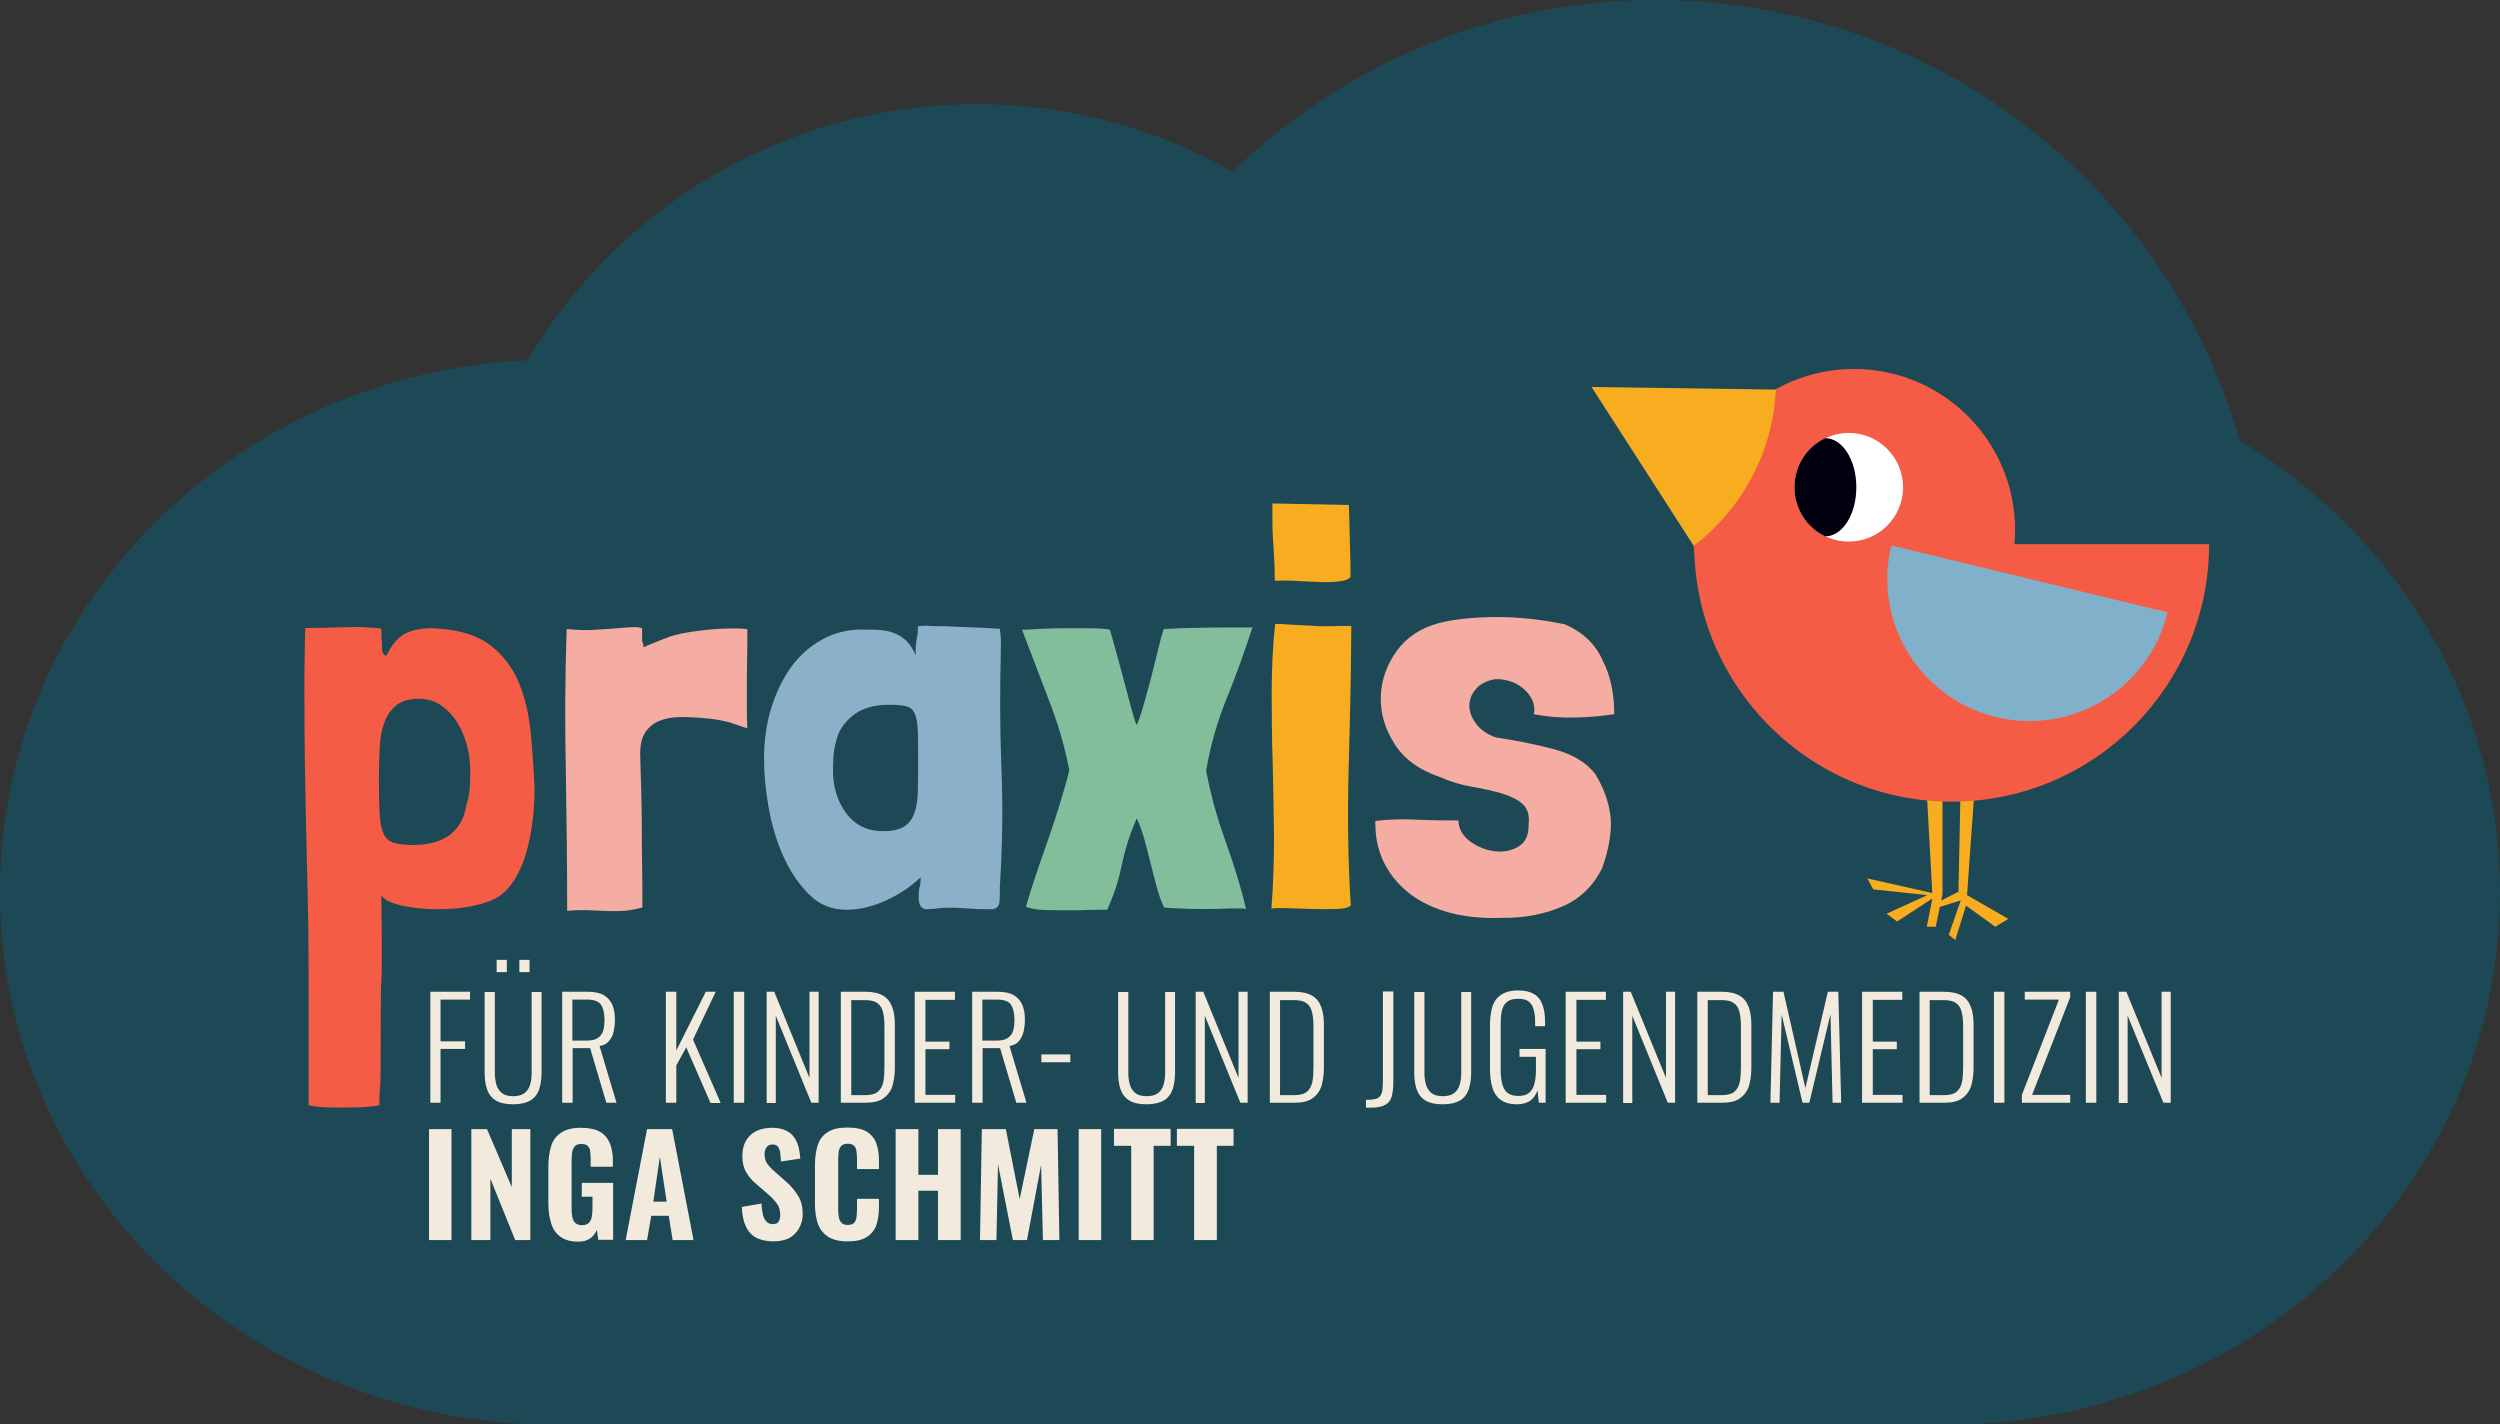 <svg xmlns="http://www.w3.org/2000/svg" xmlns:xlink="http://www.w3.org/1999/xlink" id="Ebene_1" x="0px" y="0px" viewBox="0 0 957.4 545.5" style="enable-background:new 0 0 957.4 545.5;" xml:space="preserve"><rect x="0" y="0" width="957.4" height="545.5" fill="#333333" stroke="none"/><style type="text/css">	.st0{fill:#1C4955;}	.st1{fill:#F2EADD;}	.st2{fill:#F45C45;}	.st3{fill:#F5ACA2;}	.st4{fill:#8CB0C7;}	.st5{fill:#82BE9C;}	.st6{fill:#F8AD21;}	.st7{fill:#FFFFFF;}	.st8{fill:#00000F;}	.st9{fill:#81B1CA;}</style><g>	<path class="st0" d="M472.2,65.6C514.1,25,571.1,0,634.1,0c106.3,0,195.9,71.3,223.6,168.7l0,0c59.9,36,99.7,100,99.7,173  c0,112.6-94.9,203.9-212,203.9H212C94.9,545.5,0,454.3,0,341.6C0,232.3,89.5,143.1,201.8,138l0.4-0.2  c34.7-58.6,98.6-97.9,171.7-97.9c35.5,0,68.8,9.3,97.7,25.5"></path>	<g>		<path class="st1" d="M164.8,422.3v-42.5H180v3h-11.3v16h9.4v2.9h-9.4v20.6H164.8z"></path>		<path class="st1" d="M196.5,422.9c-2.9,0-5.1-0.5-6.7-1.5c-1.6-1-2.7-2.5-3.3-4.3c-0.6-1.8-0.9-3.9-0.9-6.3v-30.9h3.9v31   c0,1.6,0.2,3.1,0.6,4.5c0.4,1.3,1.1,2.4,2.1,3.2c1,0.8,2.5,1.2,4.4,1.2c1.8,0,3.2-0.4,4.3-1.2c1-0.8,1.7-1.8,2.1-3.2   c0.4-1.3,0.6-2.8,0.6-4.5v-31h3.8v30.9c0,2.3-0.3,4.4-0.9,6.3c-0.6,1.8-1.7,3.3-3.3,4.3C201.5,422.4,199.3,422.9,196.5,422.9z    M190.2,372.3v-4.7h3.9v4.7H190.2z M198.9,372.3v-4.7h3.9v4.7H198.9z"></path>		<path class="st1" d="M215.3,422.3v-42.5h9.6c2.7,0,4.8,0.4,6.3,1.3c1.5,0.9,2.6,2.1,3.3,3.7s1,3.6,1,5.8c0,1.6-0.2,3.1-0.5,4.5   s-0.9,2.6-1.8,3.6c-0.8,1-2,1.6-3.6,1.9l6.5,21.7h-3.9l-6.2-20.9h-6.7v20.9H215.3z M219.3,398.5h5.4c1.8,0,3.2-0.3,4.1-0.9   c1-0.6,1.7-1.5,2.1-2.6c0.4-1.2,0.6-2.6,0.6-4.4c0-2.6-0.5-4.6-1.4-5.9c-0.9-1.3-2.7-1.9-5.4-1.9h-5.5V398.5z"></path>		<path class="st1" d="M255,422.3v-42.5h4v22.5l11.3-22.5h3.8l-8.7,18.3l10.6,24.3h-3.9l-9.3-21.3L259,408v14.3H255z"></path>		<path class="st1" d="M281,422.3v-42.5h4v42.5H281z"></path>		<path class="st1" d="M293.6,422.3v-42.5h2.9l13.5,33v-33h3.5v42.5h-2.8L297.1,389v33.4H293.6z"></path>		<path class="st1" d="M322,422.3v-42.5h9.2c3,0,5.3,0.5,7,1.5c1.7,1,2.8,2.5,3.5,4.4c0.7,1.9,1,4.1,1,6.6v16.9c0,2.6-0.4,4.9-1,6.9   c-0.7,2-1.9,3.5-3.5,4.6c-1.6,1.1-3.8,1.6-6.7,1.6H322z M326,419.4h5.4c2.2,0,3.9-0.5,4.9-1.4c1-0.9,1.7-2.2,2-3.8   c0.3-1.6,0.4-3.5,0.4-5.5v-15.9c0-2.1-0.2-3.9-0.6-5.4c-0.4-1.5-1.1-2.6-2.2-3.3c-1.1-0.8-2.7-1.1-4.8-1.1H326V419.4z"></path>		<path class="st1" d="M350.3,422.3v-42.5h15.4v3.1h-11.3v16h9.2v2.9h-9.2v17.5h11.4v3H350.3z"></path>		<path class="st1" d="M372.3,422.3v-42.5h9.6c2.7,0,4.8,0.4,6.3,1.3c1.5,0.9,2.6,2.1,3.3,3.7c0.7,1.6,1,3.6,1,5.8   c0,1.6-0.2,3.1-0.5,4.5c-0.4,1.4-0.9,2.6-1.8,3.6c-0.8,1-2,1.6-3.6,1.9l6.5,21.7h-3.9l-6.2-20.9h-6.7v20.9H372.3z M376.3,398.5   h5.4c1.8,0,3.2-0.3,4.1-0.9c1-0.6,1.7-1.5,2.1-2.6c0.4-1.2,0.6-2.6,0.6-4.4c0-2.6-0.5-4.6-1.4-5.9c-0.9-1.3-2.7-1.9-5.4-1.9h-5.5   V398.5z"></path>		<path class="st1" d="M398.8,406.8v-3h11.1v3H398.8z"></path>		<path class="st1" d="M439.1,422.9c-2.9,0-5.1-0.5-6.7-1.5c-1.6-1-2.7-2.5-3.3-4.3c-0.6-1.8-0.9-3.9-0.9-6.3v-30.9h3.9v31   c0,1.6,0.2,3.1,0.6,4.5c0.4,1.3,1.1,2.4,2.1,3.2c1,0.8,2.5,1.2,4.4,1.2c1.8,0,3.2-0.4,4.3-1.2c1-0.8,1.7-1.8,2.1-3.2   c0.4-1.3,0.6-2.8,0.6-4.5v-31h3.8v30.9c0,2.3-0.3,4.4-0.9,6.3c-0.6,1.8-1.7,3.3-3.3,4.3C444,422.4,441.9,422.9,439.1,422.9z"></path>		<path class="st1" d="M457.9,422.3v-42.5h2.9l13.5,33v-33h3.5v42.5H475L461.4,389v33.4H457.9z"></path>		<path class="st1" d="M486.3,422.3v-42.5h9.2c3,0,5.3,0.5,7,1.5c1.7,1,2.8,2.5,3.5,4.4c0.7,1.9,1,4.1,1,6.6v16.9   c0,2.6-0.4,4.9-1,6.9c-0.7,2-1.9,3.5-3.5,4.6c-1.6,1.1-3.8,1.6-6.7,1.6H486.3z M490.3,419.4h5.4c2.2,0,3.9-0.5,4.9-1.4   c1-0.9,1.7-2.2,2-3.8c0.3-1.6,0.4-3.5,0.4-5.5v-15.9c0-2.1-0.2-3.9-0.6-5.4c-0.4-1.5-1.1-2.6-2.2-3.3c-1.1-0.8-2.7-1.1-4.8-1.1   h-5.2V419.4z"></path>		<path class="st1" d="M523.1,424.2v-3c1.5,0,2.6-0.1,3.5-0.3c0.9-0.2,1.5-0.6,1.9-1.1c0.4-0.5,0.7-1.3,0.9-2.3   c0.1-1,0.2-2.2,0.2-3.8v-34h4V414c0,2.3-0.2,4.3-0.6,5.8c-0.4,1.5-1.2,2.6-2.5,3.3c-1.2,0.7-3,1.1-5.5,1.1H523.1z"></path>		<path class="st1" d="M552.5,422.9c-2.9,0-5.1-0.5-6.7-1.5c-1.6-1-2.7-2.5-3.3-4.3c-0.6-1.8-0.9-3.9-0.9-6.3v-30.9h3.9v31   c0,1.6,0.2,3.1,0.6,4.5c0.4,1.3,1.1,2.4,2.1,3.2c1,0.8,2.5,1.2,4.4,1.2c1.8,0,3.2-0.4,4.3-1.2c1-0.8,1.7-1.8,2.1-3.2   c0.4-1.3,0.6-2.8,0.6-4.5v-31h3.8v30.9c0,2.3-0.3,4.4-0.9,6.3c-0.6,1.8-1.7,3.3-3.3,4.3C557.5,422.4,555.3,422.9,552.5,422.9z"></path>		<path class="st1" d="M581,422.9c-2.7,0-4.8-0.6-6.3-1.7c-1.5-1.1-2.6-2.7-3.2-4.8c-0.6-2-0.9-4.4-0.9-7.1v-16.6   c0-2.7,0.3-5.1,0.9-7.1c0.6-2,1.7-3.5,3.3-4.6c1.6-1.1,3.8-1.7,6.6-1.7c2.6,0,4.6,0.5,6.1,1.4c1.5,0.9,2.6,2.3,3.2,4.1   c0.7,1.8,1,4,1,6.7v1.5h-3.8v-1.5c0-2-0.2-3.7-0.6-5c-0.4-1.3-1-2.3-1.9-3c-0.9-0.7-2.2-1-4-1c-2,0-3.4,0.4-4.4,1.3   c-1,0.8-1.6,2-1.9,3.5c-0.3,1.5-0.4,3.2-0.4,5v17.5c0,2.1,0.2,3.8,0.6,5.3c0.4,1.5,1,2.6,2,3.4c1,0.8,2.4,1.2,4.2,1.2   c1.8,0,3.2-0.4,4.1-1.2c0.9-0.8,1.6-1.9,2-3.4c0.4-1.5,0.6-3.3,0.6-5.4v-5h-6.3v-3h10v20.6h-2.6l-0.5-4.8   c-0.5,1.6-1.4,2.9-2.6,3.9C584.8,422.4,583.1,422.9,581,422.9z"></path>		<path class="st1" d="M599.6,422.3v-42.5H615v3.1h-11.3v16h9.2v2.9h-9.2v17.5h11.4v3H599.6z"></path>		<path class="st1" d="M621.6,422.3v-42.5h2.9l13.5,33v-33h3.5v42.5h-2.8L625.1,389v33.4H621.6z"></path>		<path class="st1" d="M650,422.3v-42.5h9.2c3,0,5.3,0.5,7,1.5c1.7,1,2.8,2.5,3.5,4.4c0.7,1.9,1,4.1,1,6.6v16.9c0,2.6-0.4,4.9-1,6.9   c-0.7,2-1.9,3.5-3.5,4.6c-1.6,1.1-3.8,1.6-6.7,1.6H650z M654,419.4h5.4c2.2,0,3.9-0.5,4.9-1.4c1-0.9,1.7-2.2,2-3.8   c0.3-1.6,0.4-3.5,0.4-5.5v-15.9c0-2.1-0.2-3.9-0.6-5.4c-0.4-1.5-1.1-2.6-2.2-3.3c-1.1-0.8-2.7-1.1-4.8-1.1H654V419.4z"></path>		<path class="st1" d="M678,422.3l1-42.5h4l8.4,36.9l8.6-36.9h4l1.1,42.5h-3.3l-0.8-33.9l-8.1,33.9h-2.6l-8-33.8l-0.8,33.8H678z"></path>		<path class="st1" d="M713.1,422.3v-42.5h15.4v3.1h-11.3v16h9.2v2.9h-9.2v17.5h11.4v3H713.1z"></path>		<path class="st1" d="M735.1,422.3v-42.5h9.2c3,0,5.3,0.5,7,1.5c1.7,1,2.8,2.5,3.5,4.4c0.7,1.9,1,4.1,1,6.6v16.9   c0,2.6-0.4,4.9-1,6.9c-0.7,2-1.9,3.5-3.5,4.6c-1.6,1.1-3.8,1.6-6.7,1.6H735.1z M739.1,419.4h5.4c2.2,0,3.9-0.5,4.9-1.4   c1-0.9,1.7-2.2,2-3.8c0.3-1.6,0.4-3.5,0.4-5.5v-15.9c0-2.1-0.2-3.9-0.6-5.4c-0.4-1.5-1.1-2.6-2.2-3.3c-1.1-0.8-2.7-1.1-4.8-1.1   h-5.2V419.4z"></path>		<path class="st1" d="M763.6,422.3v-42.5h4v42.5H763.6z"></path>		<path class="st1" d="M774.3,422.3v-3l14.2-36.5h-13.1v-3h17.4v2.1l-14.6,37.4h14.6v3H774.3z"></path>		<path class="st1" d="M798.8,422.3v-42.5h4v42.5H798.8z"></path>		<path class="st1" d="M811.4,422.3v-42.5h2.9l13.5,33v-33h3.5v42.5h-2.8L814.8,389v33.4H811.4z"></path>		<path class="st1" d="M164.3,474.9v-42.5h8.6v42.5H164.3z"></path>		<path class="st1" d="M180.5,474.9v-42.5h6l9.5,22.2v-22.2h7.1v42.5h-5.8l-9.5-23.5v23.5H180.5z"></path>		<path class="st1" d="M221.5,475.5c-2.9,0-5.1-0.6-6.8-1.8c-1.7-1.2-2.9-2.9-3.6-5.1c-0.7-2.2-1.1-4.8-1.1-7.7v-14.2   c0-3,0.4-5.7,1.1-7.9c0.7-2.2,2-3.9,3.9-5.1c1.8-1.2,4.3-1.8,7.5-1.8c3,0,5.5,0.5,7.2,1.5c1.8,1,3,2.5,3.8,4.3   c0.8,1.9,1.2,4.1,1.2,6.6v2.5h-8.5v-3c0-1.1-0.1-2.1-0.2-3c-0.1-0.9-0.5-1.5-1-2c-0.5-0.5-1.3-0.7-2.4-0.7c-1.2,0-2,0.3-2.5,0.9   c-0.5,0.6-0.9,1.4-1,2.3c-0.1,0.9-0.2,1.9-0.2,3V463c0,1.2,0.1,2.3,0.3,3.2c0.2,0.9,0.6,1.7,1.2,2.2c0.6,0.5,1.4,0.8,2.5,0.8   s1.9-0.3,2.5-0.8c0.6-0.6,1-1.3,1.2-2.3c0.2-1,0.3-2.1,0.3-3.3v-4.5h-4.1V453h12v21.8h-5.7l-0.5-3.8c-0.6,1.3-1.4,2.4-2.5,3.2   C224.9,475.1,223.4,475.5,221.5,475.5z"></path>		<path class="st1" d="M239.6,474.9l8.2-42.5h9.6l8.2,42.5h-8l-1.5-9.3h-6.7l-1.6,9.3H239.6z M250.2,460.2h5.1l-2.6-17.2   L250.2,460.2z"></path>		<path class="st1" d="M296.2,475.4c-2.6,0-4.8-0.5-6.6-1.4c-1.8-1-3.1-2.4-4-4.4c-0.9-1.9-1.4-4.4-1.5-7.4l7.5-1.3   c0.1,1.8,0.3,3.2,0.6,4.4c0.3,1.2,0.8,2,1.4,2.6c0.6,0.6,1.4,0.9,2.3,0.9c1.1,0,1.9-0.3,2.3-1c0.4-0.7,0.6-1.5,0.6-2.4   c0-1.8-0.4-3.3-1.3-4.5c-0.9-1.2-2-2.4-3.4-3.6l-4.4-3.8c-1.6-1.3-2.9-2.8-3.9-4.5c-1-1.7-1.5-3.7-1.5-6.2c0-3.5,1-6.2,3.1-8.1   c2-1.9,4.9-2.8,8.4-2.8c2.1,0,3.9,0.4,5.3,1.1c1.4,0.7,2.4,1.6,3.2,2.8c0.8,1.2,1.3,2.5,1.6,3.8c0.3,1.4,0.5,2.8,0.6,4.1l-7.4,1.1   c-0.1-1.3-0.2-2.4-0.3-3.4c-0.2-1-0.5-1.8-0.9-2.3c-0.5-0.6-1.2-0.8-2.1-0.8c-1,0-1.8,0.4-2.3,1.1c-0.5,0.8-0.7,1.6-0.7,2.5   c0,1.5,0.3,2.7,1,3.7c0.7,1,1.6,2,2.8,3l4.3,3.8c1.8,1.5,3.3,3.3,4.6,5.3c1.3,2,1.9,4.4,1.9,7.3c0,2-0.5,3.8-1.4,5.4   c-0.9,1.6-2.2,2.9-3.8,3.8C300.4,475,298.4,475.4,296.2,475.4z"></path>		<path class="st1" d="M324.6,475.4c-3.2,0-5.6-0.6-7.5-1.8c-1.8-1.2-3.1-2.8-3.9-5c-0.7-2.1-1.1-4.6-1.1-7.4V446   c0-2.9,0.4-5.5,1.1-7.6c0.7-2.1,2-3.8,3.9-4.9c1.8-1.2,4.3-1.7,7.5-1.7c3,0,5.4,0.5,7.2,1.5c1.7,1,3,2.5,3.7,4.3   c0.7,1.9,1.1,4,1.1,6.5v3.6h-8.4v-4c0-1-0.1-1.9-0.2-2.8c-0.1-0.9-0.4-1.6-0.9-2.1c-0.5-0.5-1.3-0.8-2.4-0.8c-1.2,0-2,0.3-2.5,0.8   c-0.5,0.6-0.9,1.3-1,2.2c-0.1,0.9-0.2,1.9-0.2,3v19.3c0,1.2,0.1,2.2,0.3,3.1c0.2,0.9,0.6,1.6,1.1,2c0.5,0.5,1.3,0.7,2.3,0.7   c1.1,0,1.9-0.3,2.4-0.8c0.5-0.5,0.8-1.3,0.9-2.2c0.1-0.9,0.2-1.9,0.2-2.9v-4.1h8.4v3.5c0,2.5-0.4,4.7-1,6.6   c-0.7,1.9-1.9,3.4-3.6,4.5C330.1,474.9,327.7,475.4,324.6,475.4z"></path>		<path class="st1" d="M343,474.9v-42.5h8.7v17.5h7.5v-17.5h8.7v42.5h-8.7V456h-7.5v18.9H343z"></path>		<path class="st1" d="M375.3,474.9l0.7-42.5h9.2l5.3,26.8l5.6-26.8h8.9l0.7,42.5h-6.3l-0.7-28.8l-5.4,28.8h-5.4l-5.7-29l-0.6,29   H375.3z"></path>		<path class="st1" d="M413.1,474.9v-42.5h8.6v42.5H413.1z"></path>		<path class="st1" d="M433.2,474.9v-36.1h-6.6v-6.5h21.7v6.5h-6.5v36.1H433.2z"></path>		<path class="st1" d="M457.3,474.9v-36.1h-6.6v-6.5h21.7v6.5H466v36.1H457.3z"></path>	</g>	<g>		<path class="st2" d="M145.3,420.8v2.4c0,0.1-1,0.3-2.9,0.5c-1.9,0.2-4.3,0.4-7.1,0.4c-2.8,0.1-5.8,0.1-8.9,0   c-3.2-0.1-5.9-0.3-8.2-0.8v-45.7c0-11.9-0.1-23.8-0.4-35.7c-0.3-11.9-0.5-23.6-0.8-35.2c-0.2-11.6-0.4-22.9-0.4-34   c-0.1-11.1,0-21.9,0.3-32.2c4.4,0,9.3-0.1,14.6-0.3c5.3-0.2,10.1,0,14.4,0.5c0.1,0.3,0.2,0.8,0.2,1.5c0,1.4,0,2.6,0.1,3.4   c0.1,0.9,0.1,2.1,0.1,3.7c0.3,0.7,0.6,1.3,1,1.6c0.4,0.4,0.8,0.1,1.2-0.8c2.2-4.3,5-7.1,8.6-8.3c3.6-1.2,7.4-1.5,11.4-1   c8.2,0.6,14.6,2.7,19.4,6.4c4.7,3.7,8.3,8.3,10.7,14c2.4,5.7,3.9,12,4.6,19.1c0.7,7,1.2,14.1,1.5,21.3c0,5-0.3,9.9-1,14.6   c-0.6,4.7-1.7,9.1-3,13c-1.4,3.9-3.2,7.3-5.4,10.1c-2.2,2.8-4.9,4.8-8.1,5.9c-3.9,1.4-8.1,2.3-12.8,2.7c-4.7,0.4-9.1,0.4-13.2,0   c-4.2-0.4-7.7-1-10.5-2c-2.9-1-4.5-2.2-4.7-3.4c0.1,6.7,0.2,12.2,0.2,16.4c0,4.2,0,7.5,0,10c0,2.5,0,4.4-0.1,5.8   c-0.1,1.4-0.1,2.7-0.2,3.9c-0.1,1.2-0.1,34.1-0.2,35.6C145.5,415.8,145.4,418,145.3,420.8z M178.6,308.2c0.7-2,1.1-4.1,1.3-6.2   c0.1-2.2,0.2-4.2,0.2-6.2c0-3.6-0.4-7.1-1.3-10.4c-0.9-3.4-2.2-6.4-3.9-9c-1.7-2.7-3.8-4.8-6.2-6.4c-2.4-1.6-5.2-2.4-8.2-2.4   c-3.7,0-6.6,0.8-8.6,2.4c-2,1.6-3.6,3.7-4.6,6.5c-1.1,2.7-1.7,6-1.9,9.9c-0.2,3.9-0.3,8-0.3,12.5c0,5.6,0.1,10,0.3,13.2   c0.2,3.2,0.8,5.7,1.6,7.4c0.9,1.7,2.2,2.8,4,3.3c1.8,0.5,4.2,0.8,7.2,0.8c5.9,0,10.6-1.3,14.1-3.9   C175.8,317,177.9,313.2,178.6,308.2z"></path>		<path class="st3" d="M246.4,247.9c0.6-0.3,1.9-0.9,4-1.7c2.1-0.9,4.1-1.6,6.1-2.4c2.7-0.9,5.8-1.5,9.3-2c3.4-0.5,6.7-0.8,9.7-1   c3-0.1,5.6-0.2,7.6-0.1c2.1,0.1,3.1,0.2,3.1,0.3c0,4.9,0,9.2-0.1,12.9c-0.1,3.7-0.1,7.1-0.1,10c0,2.9,0,5.6,0,8.1   c0,2.4,0.1,4.7,0.2,6.9l-1.9-0.6c-0.7-0.3-1.5-0.5-2.3-0.8c-0.8-0.2-1.5-0.5-2.3-0.8c-1.7-0.4-3.5-0.8-5.3-1.1   c-1.8-0.3-2.8-0.4-2.9-0.4c-3.9-0.4-7.4-0.6-10.7-0.6c-3.2,0-6,0.5-8.4,1.5c-2.4,1-4.2,2.6-5.5,4.7c-1.3,2.2-1.9,5.2-1.7,9.3   c0.1,5,0.3,9.8,0.4,14.2c0.1,4.5,0.2,8.9,0.2,13.5c0,4.5,0,9.1,0.1,13.8c0.1,4.7,0.1,9.7,0.1,15v0.9c-2.4,0.7-4.7,1.1-6.7,1.3   c-2,0.1-4.1,0.2-6.2,0.1c-2.2-0.1-4.5-0.2-7-0.3c-2.5-0.1-5.5-0.1-8.9,0.2c0-17.7-0.2-35.3-0.5-53c-0.4-17.7-0.3-36,0.3-54.9   c1.7,0.1,3.2,0.3,4.3,0.3c1.1,0.1,2.2,0.1,3.2,0.1c1,0,2.1,0,3.2-0.1c1.1-0.1,2.6-0.2,4.3-0.3c0.6,0,1.6-0.1,3.1-0.2   c1.5-0.1,3.1-0.3,4.7-0.4c1.6-0.1,3.1-0.2,4.3-0.1c1.2,0.1,1.8,0.3,1.8,0.5c0,1.2,0,2,0,2.6c0,0.6,0,1,0,1.4c0,0.4,0,0.8,0.1,1.2   C246.4,246.2,246.4,246.9,246.4,247.9z"></path>		<path class="st4" d="M382.9,240.8c0.1,0.9,0.2,1.7,0.3,2.6c0.1,0.9,0.1,1.7,0.1,2.6v2.2c-0.4,15.5-0.4,30.8,0.2,45.7   c0.6,15,0.4,30.2-0.6,45.5c0,1.9,0,3.7-0.1,5.6c-0.1,1.9-1,2.9-2.7,3.2h-2.6c-2.3,0-4.6-0.1-7-0.3c-2.4-0.2-4.7-0.3-7-0.3   c-1.6,0-3.1,0.1-4.6,0.3c-1.5,0.2-3.1,0.3-4.6,0.3c-1-0.3-1.7-0.9-2-1.7c-0.4-0.9-0.5-1.9-0.5-3c0-1.6,0.1-2.9,0.4-3.9   c0.3-1,0.4-2.2,0.4-3.7c-3.4,3.4-7.8,6.4-13,8.8c-5.2,2.4-10.4,3.7-15.4,3.7c-5.6,0-10.4-1.9-14.3-5.8c-3.9-3.9-7.2-8.7-9.8-14.4   c-2.6-5.7-4.5-12-5.7-18.7c-1.2-6.7-1.8-13-1.8-18.7c0-7.2,0.9-13.8,2.8-19.8c1.9-6,4.4-11.2,7.6-15.6c3.2-4.4,7.1-7.8,11.5-10.3   c4.4-2.5,9.2-3.8,14.2-4c2.6,0,5,0,7.2,0.1c2.2,0.1,4.3,0.4,6.1,1.1c1.9,0.6,3.5,1.7,5,3c1.4,1.4,2.7,3.3,3.7,5.7   c-0.1-2.3,0-4.3,0.3-5.9c0.4-1.6,0.5-3.3,0.5-5.1c0-0.1,0.5-0.2,1.4-0.3c0.9-0.1,2-0.1,3.1,0c1.1,0.1,2.3,0.1,3.4,0.1   c1.1,0,1.9,0,2.4,0c2.4,0.1,5.4,0.3,8.9,0.4C374.3,240.3,378.3,240.5,382.9,240.8z M320.3,283.6c-0.6,1.9-0.9,3.8-1.1,5.7   c-0.1,1.9-0.2,3.8-0.2,5.7c0,6.5,1.7,11.9,5.1,16.5c3.4,4.5,8.1,6.8,14.1,6.8c3.6,0,6.3-0.6,8.1-1.8c1.8-1.2,3.1-2.9,3.9-5.2   c0.8-2.2,1.2-5,1.3-8.2c0.1-3.2,0.1-6.9,0.1-10.9c0-5,0-9-0.1-11.9c-0.1-2.9-0.4-5.2-1.1-6.8c-0.6-1.6-1.7-2.6-3.2-3   c-1.5-0.4-3.8-0.6-6.8-0.6c-5.9,0-10.5,1.4-13.9,4.2C323.1,276.9,321,280.1,320.3,283.6z"></path>		<path class="st5" d="M479.6,240.4c-2.9,8.9-6.1,17.9-9.8,27c-3.7,9.1-6.3,18.3-7.9,27.7c1.6,8.6,4,17.5,7.3,26.7   c3.3,9.2,6,17.9,8,26.3c-0.7-0.1-1.4-0.2-1.9-0.2c-0.6,0-1.2,0-1.9,0c-1.6,0-3.3,0-5.2,0.1c-1.9,0.1-3.7,0.1-5.4,0.1   c-0.6,0-1.7,0-3.3,0c-1.7,0-3.4,0-5.2-0.1c-1.8-0.1-3.5-0.1-5.2-0.2c-1.7-0.1-2.7-0.2-3.1-0.3h-0.2c-1.2-2.4-2.1-5.1-2.9-8.1   c-0.8-2.9-1.5-5.9-2.3-8.9c-0.7-3-1.5-6-2.3-8.9c-0.8-2.9-1.8-5.6-2.9-8.1v-0.2c-2.6,5.7-4.5,11.7-5.8,18   c-1.3,6.2-3.2,11.9-5.6,17.1c-0.6,0-1.6,0-3,0c-1.4,0-3,0-4.7,0.1c-1.7,0.1-3.3,0.1-4.8,0.1c-1.5,0-2.5,0-3.1,0   c-2.3,0-5,0-8.1-0.1c-3.1-0.1-5.6-0.5-7.4-1.2c1-3.7,2.3-7.8,3.8-12.2c1.5-4.4,3-8.8,4.6-13.3c1.6-4.5,3.1-9.1,4.5-13.7   c1.4-4.6,2.7-9,3.7-13.1c-1.7-8.9-4.3-17.9-7.9-27.1c-3.5-9.2-6.9-18.1-10.2-26.7c6.5-0.4,11.5-0.6,15.1-0.6c1.3,0,3,0,5.1,0   c2.1,0,4.1,0,6,0c1.9,0,3.6,0.1,5.1,0.2c1.4,0.1,2.2,0.3,2.4,0.4c0.6,2.2,1.3,4.9,2.3,8.3c0.9,3.4,1.9,6.8,2.8,10.3   c0.9,3.5,1.8,6.9,2.7,10.2c0.9,3.3,1.6,5.9,2.4,7.7c0.9-2,1.8-4.6,2.7-7.9c0.9-3.2,1.9-6.6,2.8-10.2c0.9-3.6,1.8-7.1,2.6-10.4   c0.8-3.4,1.5-6.1,2.3-8.3c1.3-0.1,3.3-0.2,5.9-0.3c2.7-0.1,5.6-0.1,8.8-0.2c3.2-0.1,6.6-0.1,10-0.1c3.4,0,6.6,0,9.5,0h0.2   C479.8,240.3,479.7,240.4,479.6,240.4z"></path>		<path class="st6" d="M513.8,239.7h3.7v0.6c-0.1,17.4-0.5,35.1-1,53.2c-0.5,18.1-0.3,35.8,0.8,53.2c-0.7,0.9-2.5,1.3-5.4,1.4   c-2.9,0.1-6,0.1-9.4,0c-3.4-0.1-6.6-0.2-9.6-0.3c-3-0.1-5-0.1-6,0.2c0.7-9,1-18.2,1-27.6c-0.1-9.3-0.3-18.6-0.5-27.8   c-0.3-9.2-0.4-18.3-0.4-27.2c0-9,0.4-17.7,1.3-26.2v-0.2c0.6-0.1,1.5-0.1,2.9,0c1.4,0.1,2.4,0.2,3.1,0.2c1.9,0.1,4.4,0.3,7.7,0.4   C505.3,239.9,509.2,239.9,513.8,239.7z M487.3,192.8l29.3,0.6c0,0.9,0,2.4,0.1,4.6c0.1,2.2,0.1,4.7,0.2,7.3   c0.1,2.7,0.1,5.4,0.2,8.2c0.1,2.8,0.1,5.3,0.1,7.4c-0.6,0.9-1.9,1.4-4,1.7c-2.1,0.3-4.5,0.4-7.3,0.3c-2.8-0.1-5.8-0.2-8.9-0.4   c-3.2-0.2-6.1-0.2-8.8-0.1c0-4.2-0.2-8.5-0.5-13C487.3,205,487.2,199.4,487.3,192.8z"></path>		<path class="st3" d="M618.2,273.5c-4.6,0.7-9.7,1.2-15.2,1.3c-5.5,0.1-10.7-0.3-15.6-1.3c0.4-1.7,0.2-3.4-0.5-5.2   c-0.8-1.7-1.9-3.2-3.4-4.5c-1.5-1.3-3.2-2.3-5.2-2.9c-1.9-0.6-3.8-0.9-5.7-0.8c-3.3,0.6-5.8,1.8-7.4,3.8c-1.7,1.9-2.5,4.1-2.5,6.4   c0,2.3,0.9,4.6,2.6,6.9c1.7,2.3,4.2,4,7.5,5.2c8,1.2,15.6,2.7,22.6,4.6c7,1.9,12.2,5.1,15.5,9.4c3.2,5.2,5.1,10.4,5.8,15.8   c0.7,5.4-0.3,12-3,19.9c-3.3,7-8.5,12.1-15.5,15.1c-7,3-14.7,4.4-23,4.3c-7.3,0.3-13.9-0.4-19.8-1.9c-5.9-1.6-10.9-3.9-15.2-7.1   c-4.2-3.2-7.5-7-9.9-11.6c-2.4-4.6-3.6-9.8-3.6-15.5v-0.6v-0.4c4.7-0.6,10.1-0.8,16.1-0.5s11.3,0.3,15.7,0.3   c0.1,3.3,1.7,6,4.6,8.1c2.9,2.1,6.1,3.3,9.4,3.7c3.3,0.4,6.3-0.2,9-1.8c2.7-1.6,4-4.4,3.9-8.6c0.4-3.4-0.4-6-2.4-7.8   c-2-1.7-4.7-3-8-4c-3.3-0.9-7-1.8-11.2-2.5c-4.2-0.7-8.3-1.9-12.3-3.7c-8-2.7-13.9-7-17.5-12.8c-3.7-5.8-5.4-11.8-5.2-18.1   c0.2-6.2,2.2-12,6-17.3c3.8-5.3,9.2-8.9,16.3-10.8c2.7-0.7,6.1-1.3,10-1.7c3.9-0.4,8.1-0.6,12.6-0.6c4.4,0,8.9,0.3,13.3,0.8   c4.4,0.5,8.5,1.2,12.3,2c6.7,2.9,11.6,7.4,14.4,13.7C616.8,258.8,618.2,265.8,618.2,273.5z"></path>	</g>	<g>		<polygon class="st6" points="737.7,300.2 740,342 715.1,336.4 717.4,340.6 738.1,342.8 722.5,349.9 726.5,352.9 740,344.1    737.9,354.9 741.3,354.9 743.9,342.4 743.9,303   "></polygon>		<polygon class="st6" points="750.8,303.2 750,341.5 742.1,345.5 740,348.2 750.9,344.8 746.3,358 748.8,360 752.9,346.8    764.1,354.9 769.1,351.9 753.3,342.8 756.1,303.2   "></polygon>		<g>			<path class="st2" d="M648.8,208.4c0,54.4,44.1,98.6,98.6,98.6c54.4,0,98.6-44.1,98.6-98.6"></path>			<circle class="st2" cx="710" cy="203" r="61.7"></circle>			<path class="st6" d="M680.1,149.2l-70.6-1l39.1,60.8C648.5,208.9,678,189.5,680.1,149.2z"></path>			<g>				<circle class="st7" cx="708" cy="186.6" r="20.8"></circle>				<path class="st8" d="M699,205.4c6.6,0,11.9-8.4,11.9-18.8c0-10.4-5.3-18.8-11.9-18.8l0,0c-7,3.3-11.8,10.5-11.8,18.8     C687.2,194.9,692,202.1,699,205.4L699,205.4z"></path>			</g>			<path class="st9" d="M724.3,208.9c-7.1,29.2,10.9,58.6,40.1,65.7c29.2,7.1,58.6-10.9,65.7-40.1"></path>		</g>	</g></g></svg>